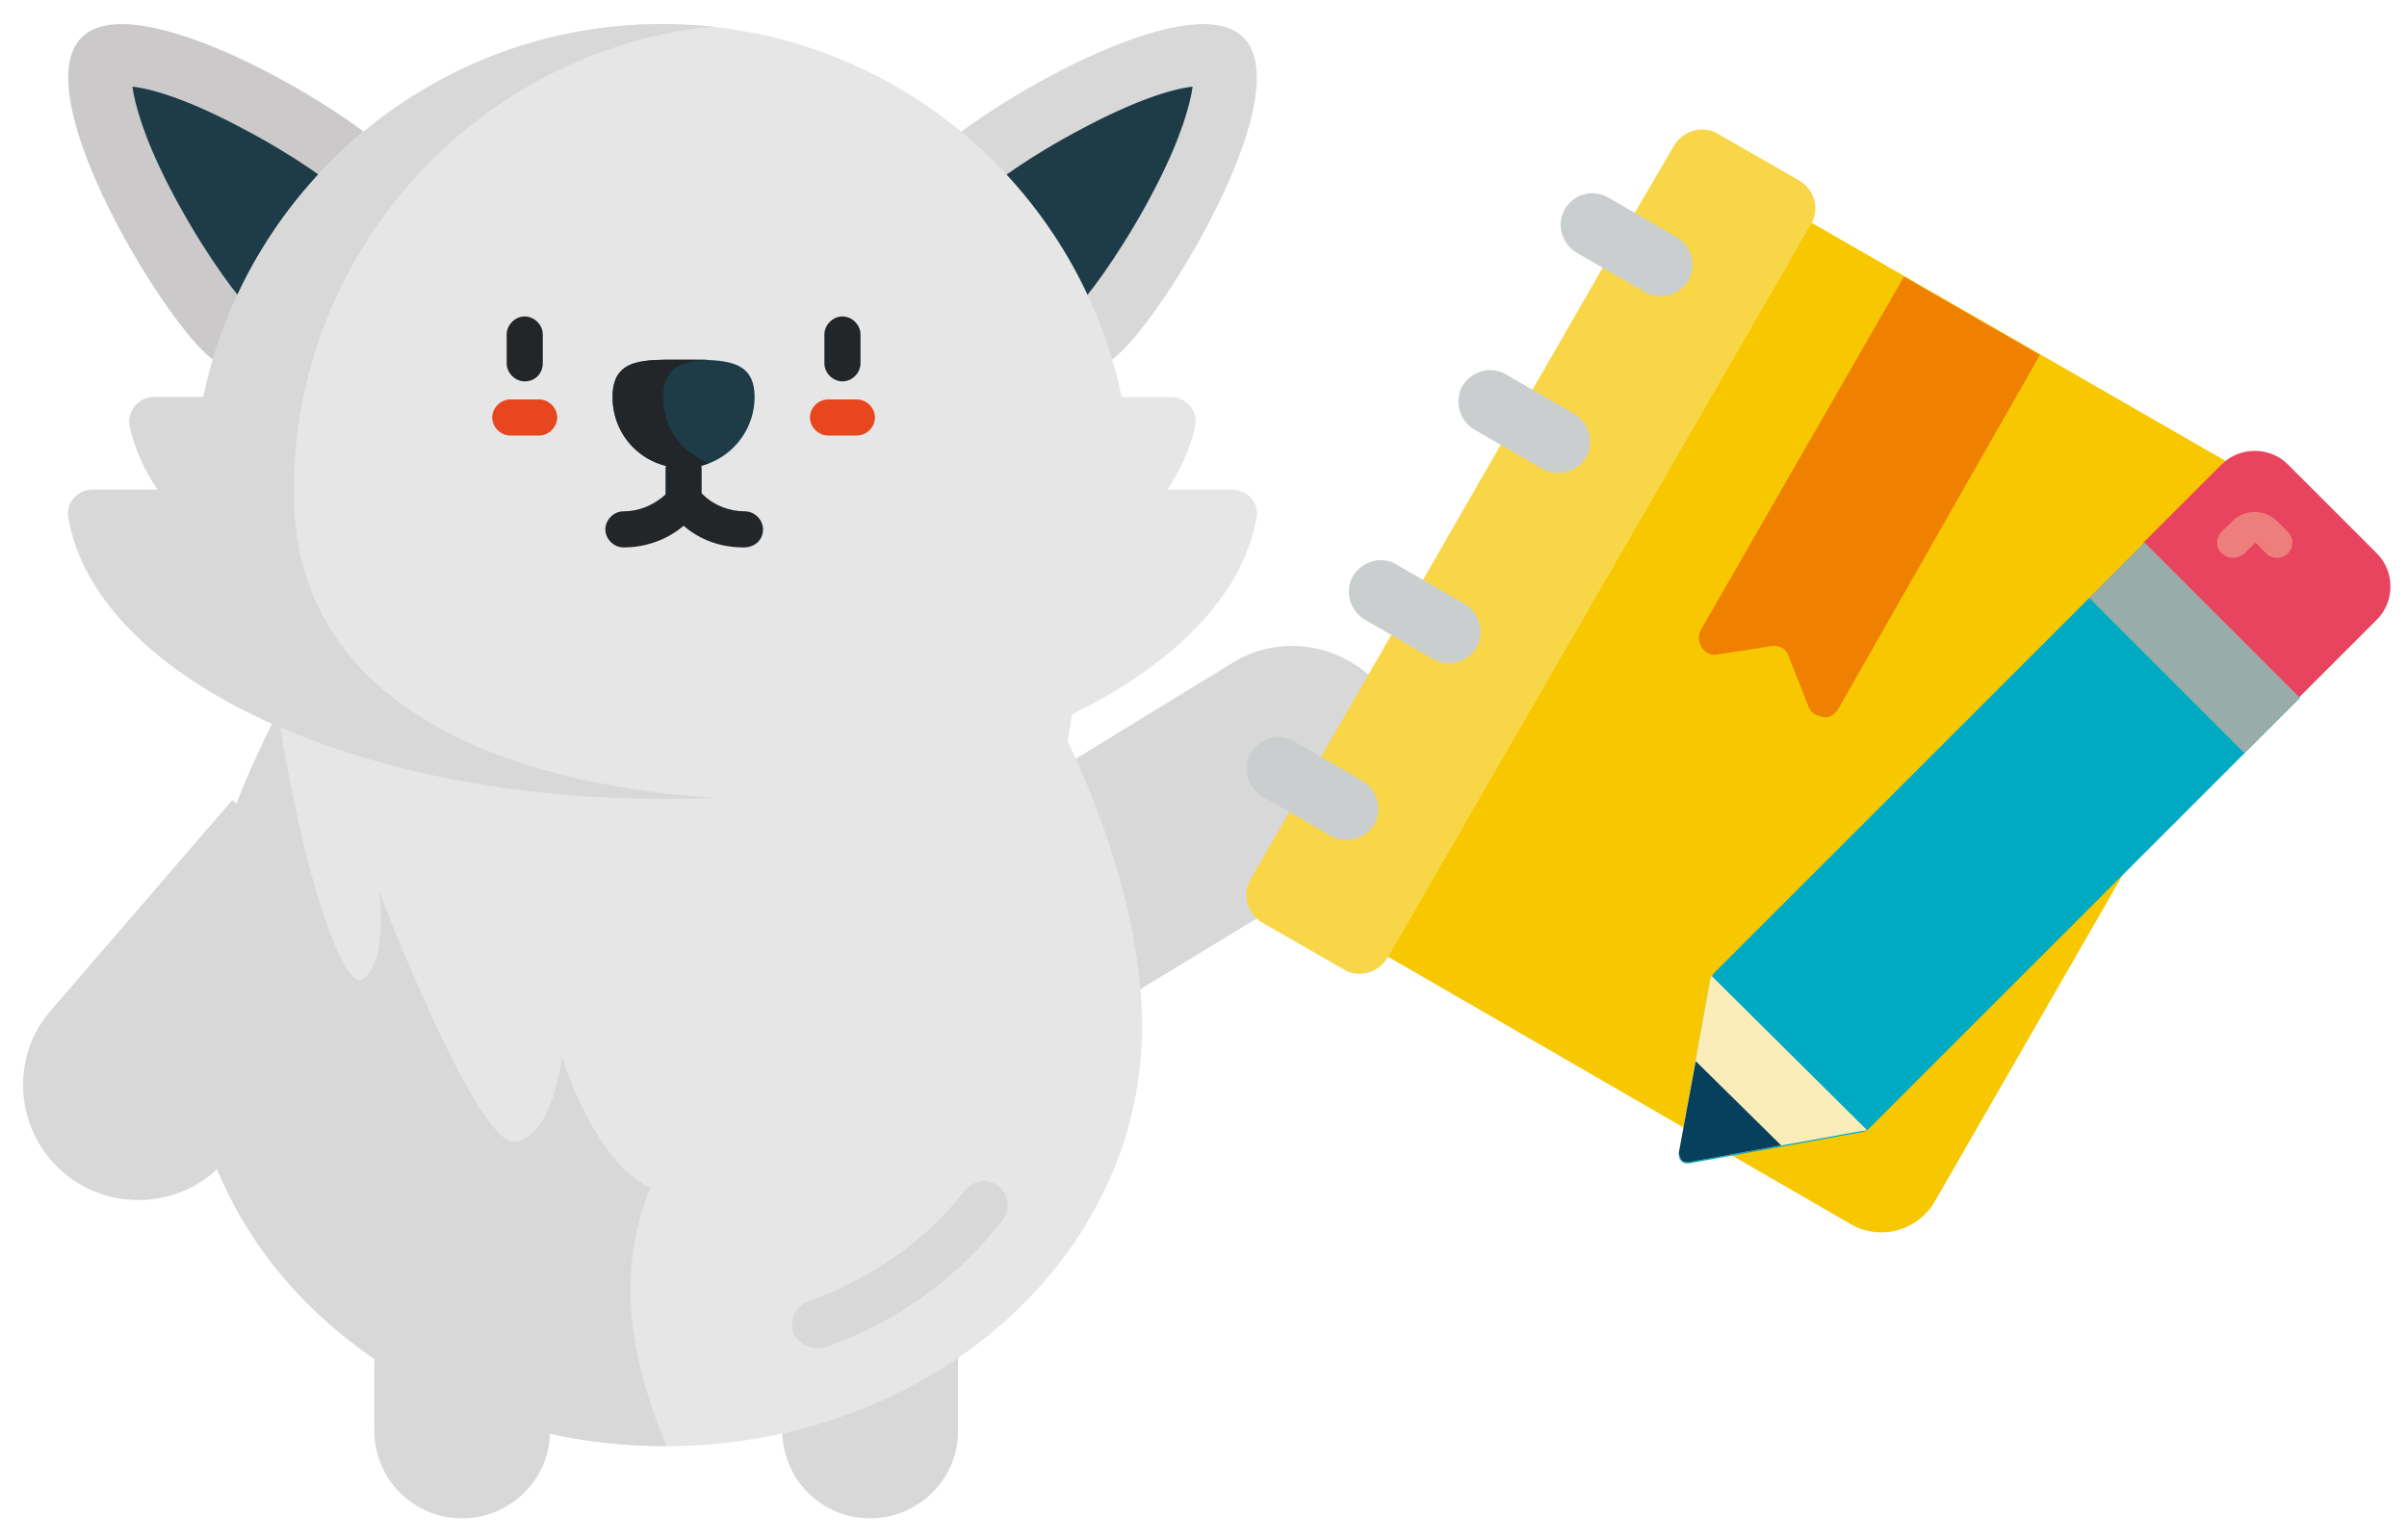<?xml version="1.0" encoding="utf-8"?>
<!-- Generator: Adobe Illustrator 22.0.1, SVG Export Plug-In . SVG Version: 6.00 Build 0)  -->
<svg version="1.1" xmlns="http://www.w3.org/2000/svg" xmlns:xlink="http://www.w3.org/1999/xlink" x="0px" y="0px"
	 viewBox="0 0 200 128" style="enable-background:new 0 0 200 128;" xml:space="preserve">
<g id="Слой_2">
</g>
<g id="Слой_1">
	<path id="XMLID_309_" style="fill:#D9D8D9;" d="M33.7,79.1l-15,17.4c-3.5,4-9.6,4.3-13.5,0.9l0,0c-4-3.5-4.4-9.6-0.9-13.5l15-17.4"
		/>
	<path id="XMLID_308_" style="fill:#D9D8D9;" d="M92.8,83.4l19.6-11.9c4.5-2.8,5.8-8.7,3.2-13.2l0,0c-2.8-4.5-8.7-6-13.2-3.2
		L82.8,67.1"/>
	<path id="XMLID_300_" style="fill:#D9D8D9;" d="M72.3,126.2L72.3,126.2c-4.1,0-7.3-3.3-7.3-7.3V98.1c0-4.1,3.3-7.3,7.3-7.3l0,0
		c4.1,0,7.3,3.3,7.3,7.3v20.7C79.7,122.9,76.3,126.2,72.3,126.2z"/>
	<path id="XMLID_299_" style="fill:#D9D8D9;" d="M38.4,126.2L38.4,126.2c-4.1,0-7.3-3.3-7.3-7.3V98.1c0-4.1,3.3-7.3,7.3-7.3l0,0
		c4.1,0,7.3,3.3,7.3,7.3v20.7C45.8,122.9,42.4,126.2,38.4,126.2z"/>
	<path id="XMLID_252_" style="fill:#E7E6E7;" d="M55.3,33.6C33.4,33.7,15.7,66,15.7,85.3s17.7,34.9,39.6,34.9s39.6-15.6,39.6-34.9
		S77.2,33.6,55.3,33.6"/>
	<path id="XMLID_249_" style="fill:#D9D8D9;" d="M55.3,33.7c-21.9,0-39.6,32.3-39.6,51.6s17.7,34.9,39.6,34.9h0.1
		c-1.6-3.7-2.6-7.5-2.9-10.7c-0.8-7.7,2.4-15.2,8.5-19.8C74,79.8,74.3,68,74.3,68"/>
	<path id="XMLID_247_" style="fill:#D9D8D9;" d="M65.9,110.8c-0.3-1,0.1-2.2,1.2-2.6c5.4-2,9.9-5.1,13.1-9.3c0.7-0.8,1.9-1,2.8-0.3
		c0.8,0.7,1,1.9,0.3,2.8c-3.6,4.7-8.7,8.5-14.8,10.6C67.4,112.3,66.3,111.6,65.9,110.8z"/>
	<path id="XMLID_245_" style="fill:#FCD49F;" d="M55.2,82l10.5,6.9"/>
	<path id="XMLID_194_" style="fill:#FCD49F;" d="M44.7,88.9L55.2,82"/>
	<path id="XMLID_191_" style="fill:#FCD49F;" d="M25.8,78.4l8.5,9.2"/>
	<path id="XMLID_173_" style="fill:#F4BC76;" d="M55.2,82l8.4,5.6"/>
	<path id="XMLID_151_" style="fill:#D9D8D9;" d="M93.3,29.1c4.4-4.4,14.5-21.6,10-26c-4.4-4.4-21.6,5.6-26,10
		c-4.4,4.4-1.1,8.2,3.3,12.6C85.1,30.2,88.9,33.5,93.3,29.1z"/>
	<path id="XMLID_136_" style="fill:#CBC9CA;" d="M16.8,29.1c-4.4-4.4-14.5-21.6-10-26c4.4-4.4,21.6,5.6,26,10
		c4.4,4.4,1.1,8.2-3.3,12.6C25,30.2,21.2,33.5,16.8,29.1z"/>
	<path id="XMLID_132_" style="fill:#1D3C48;" d="M21.1,26c1.1-0.3,3.8-3,4.7-3.9c0.9-0.9,3.5-3.5,3.9-4.7c-0.1-0.1-0.2-0.3-0.5-0.7
		c-1.3-1.3-4.8-3.8-9-6c-4.3-2.3-7.4-3.3-9.2-3.5c0.2,1.4,0.9,4.1,3,8.2c2.3,4.5,5.1,8.5,6.5,10C20.8,25.7,21,25.9,21.1,26z"/>
	<path id="XMLID_131_" style="fill:#1D3C48;" d="M89,26c-1.1-0.3-3.8-3-4.7-3.9c-0.9-0.9-3.5-3.5-3.9-4.7c0.1-0.1,0.2-0.3,0.5-0.7
		c1.3-1.3,4.8-3.8,9-6c4.3-2.3,7.4-3.3,9.2-3.5c-0.2,1.4-0.9,4.1-3,8.2c-2.3,4.5-5.1,8.5-6.5,10C89.3,25.7,89.1,25.9,89,26z"/>
	<path id="XMLID_129_" style="fill:#E7E6E7;" d="M20.9,29c0,32.1,7,53.8,9.2,52.4c2.2-1.4,1.4-7.3,1.4-7.3s8.1,21.2,11.3,20.8
		c3.1-0.4,3.9-7,3.9-7s3.5,11.3,9.4,11.3s9.4-11.3,9.4-11.3s0.8,6.6,3.9,7c3.1,0.4,11.3-20.8,11.3-20.8s-0.7,5.9,1.4,7.3
		c2.2,1.4,9.2-20.3,9.2-52.4H20.9z"/>
	<path id="XMLID_128_" style="fill:#E7E6E7;" d="M102.4,40.7H97c1.1-1.7,1.9-3.4,2.3-5.2c0.3-1.3-0.7-2.5-2-2.5h-4.1
		C89.5,15.3,73.8,2,55,2s-34.4,13.3-38.1,31h-4.1c-1.3,0-2.3,1.2-2,2.5c0.4,1.8,1.2,3.6,2.3,5.2H7.7c-1.3,0-2.3,1.2-2,2.4
		C8,56.1,28.8,66.2,54.3,66.4c0.3,0,0.5,0,0.7,0c0.2,0,0.5,0,0.7,0c25.5-0.2,46.3-10.3,48.7-23.3C104.7,41.9,103.7,40.7,102.4,40.7z
		"/>
	<path id="XMLID_127_" style="fill:#D9D8D9;" d="M24.4,40.9c0,0.3,0,0.6,0,0.9C24.4,41.5,24.4,41.2,24.4,40.9
		c0-20.1,15.3-36.7,34.8-38.7C57.8,2.1,56.4,2,55,2c-18.7,0-34.4,13.3-38.1,31h-4.1c-1.3,0-2.3,1.2-2,2.5c0.4,1.8,1.2,3.6,2.3,5.2
		H7.7c-1.3,0-2.3,1.2-2,2.4C8,56.1,28.8,66.2,54.3,66.4c0.3,0,0.5,0,0.7,0c0.2,0,0.5,0,0.7,0c1.3,0,2.5,0,3.7-0.1
		C45.7,65.5,24.4,60.5,24.4,40.9z"/>
	<path id="XMLID_126_" style="fill:#1D3C48;" d="M62.7,33c0,3.2-2.6,5.9-5.9,5.9s-5.9-2.6-5.9-5.9s2.6-3.1,5.9-3.1
		S62.7,29.8,62.7,33z"/>
	<g id="XMLID_26_">
		<path id="XMLID_75_" style="fill:#222629;" d="M55.1,33c0-2.5,1.6-3,3.8-3.1c-0.6,0-1.3,0-2.1,0c-3.2,0-5.9-0.2-5.9,3.1
			s2.6,5.9,5.9,5.9c0.7,0,1.4-0.1,2.1-0.4C56.7,37.7,55.1,35.6,55.1,33z"/>
		<path id="XMLID_52_" style="fill:#222629;" d="M61.8,45.5c-1.9,0-3.6-0.6-5-1.8c-1.4,1.2-3.2,1.8-5,1.8c-0.8,0-1.5-0.7-1.5-1.5
			c0-0.8,0.7-1.5,1.5-1.5c1.3,0,2.5-0.5,3.5-1.4l0.5-0.5c0.6-0.6,1.5-0.6,2.1,0l0.5,0.5c0.9,0.9,2.2,1.4,3.5,1.4
			c0.8,0,1.5,0.7,1.5,1.5C63.4,44.9,62.7,45.5,61.8,45.5z"/>
		<path id="XMLID_37_" style="fill:#222629;" d="M70,31.7c-0.8,0-1.5-0.7-1.5-1.5v-2.4c0-0.8,0.7-1.5,1.5-1.5c0.8,0,1.5,0.7,1.5,1.5
			v2.4C71.5,31,70.8,31.7,70,31.7z"/>
		<path id="XMLID_36_" style="fill:#222629;" d="M43.6,31.7c-0.8,0-1.5-0.7-1.5-1.5v-2.4c0-0.8,0.7-1.5,1.5-1.5
			c0.8,0,1.5,0.7,1.5,1.5v2.4C45.1,31,44.5,31.7,43.6,31.7z"/>
	</g>
	<path id="XMLID_25_" style="fill:#E7461E;" d="M71.2,36.2h-2.4c-0.8,0-1.5-0.7-1.5-1.5c0-0.8,0.7-1.5,1.5-1.5h2.4
		c0.8,0,1.5,0.7,1.5,1.5C72.7,35.5,72,36.2,71.2,36.2z"/>
	<path id="XMLID_24_" style="fill:#E7461E;" d="M44.8,36.2h-2.4c-0.8,0-1.5-0.7-1.5-1.5c0-0.8,0.7-1.5,1.5-1.5h2.4
		c0.8,0,1.5,0.7,1.5,1.5C46.3,35.5,45.6,36.2,44.8,36.2z"/>
	<path id="XMLID_23_" style="fill:#222629;" d="M56.8,43.2c-0.8,0-1.5-0.7-1.5-1.5v-2.7c0-0.8,0.7-1.5,1.5-1.5
		c0.8,0,1.5,0.7,1.5,1.5v2.7C58.3,42.5,57.6,43.2,56.8,43.2z"/>
	<g id="Page-1">
		<g id="_x30_40---Journal" transform="translate(0 -1)">
			<path id="Shape" style="fill:#F7C800;" d="M176.5,73.5l-15.7,27.3c-1.4,2.5-4.6,3.4-7.1,1.9l-38.4-22.2l35.2-61l34.4,19.8
				L176.5,73.5z"/>
			<path id="Shape_1_" style="fill:#F8D648;" d="M133.2,23.2l-29.3,50.9c-0.7,1.2-0.3,2.8,1,3.6l6.8,3.9c1.2,0.7,2.8,0.3,3.6-1
				l35.2-61c0.7-1.2,0.3-2.8-1-3.6l-6.8-3.9c-1.2-0.7-2.8-0.3-3.6,1L133.2,23.2z"/>
			<path id="Shape_2_" style="fill:#EF8000;" d="M150.3,59.8l-1.7-4.3c-0.2-0.6-0.8-0.9-1.4-0.8l-4.5,0.7c-0.5,0.1-1-0.1-1.3-0.6
				c-0.3-0.4-0.3-1-0.1-1.4l16.9-29.4l11.3,6.5L152.7,60c-0.3,0.4-0.7,0.7-1.2,0.6S150.5,60.3,150.3,59.8z"/>
			<g id="XMLID_323_">
				<path id="Rectangle-path" style="fill:#CACECF;" d="M133.6,17.4l5.7,3.3c1.2,0.7,1.7,2.3,1,3.6l0,0c-0.7,1.2-2.3,1.7-3.6,1
					l-5.7-3.3c-1.2-0.7-1.7-2.3-1-3.6l0,0C130.8,17.1,132.3,16.7,133.6,17.4z"/>
				<path id="Rectangle-path_1_" style="fill:#CACECF;" d="M125.1,32.1l5.7,3.3c1.2,0.7,1.7,2.3,1,3.6l0,0c-0.7,1.2-2.3,1.7-3.6,1
					l-5.7-3.3c-1.2-0.7-1.7-2.3-1-3.6l0,0C122.3,31.8,123.9,31.4,125.1,32.1z"/>
				<path id="Rectangle-path_2_" style="fill:#CACECF;" d="M116,47.9l5.7,3.3c1.2,0.7,1.7,2.3,1,3.6l0,0c-0.7,1.2-2.3,1.7-3.6,1
					l-5.7-3.3c-1.2-0.7-1.7-2.3-1-3.6l0,0C113.2,47.6,114.8,47.2,116,47.9z"/>
				<path id="Rectangle-path_3_" style="fill:#CACECF;" d="M107.5,62.6l5.7,3.3c1.2,0.7,1.7,2.3,1,3.6l0,0c-0.7,1.2-2.3,1.7-3.6,1
					l-5.7-3.3c-1.2-0.7-1.7-2.3-1-3.6l0,0C104.7,62.3,106.3,61.9,107.5,62.6z"/>
			</g>
			<path id="Shape_3_" style="fill:#00AAC3;" d="M142.1,82.5l-2.6,14.4c0,0.2,0,0.4,0.2,0.6c0.2,0.2,0.4,0.2,0.6,0.2l14.4-2.6
				c0.3,0,0.5-0.2,0.7-0.4L191.1,59l-12.9-12.9l-35.7,35.7C142.3,82,142.2,82.2,142.1,82.5z"/>
			<path id="Shape_4_" style="fill:#E8435F;" d="M190.1,39.6l7.4,7.4c1.5,1.5,1.5,4,0,5.5l-6.5,6.5l-12.9-12.9l6.5-6.5
				C186.1,38.1,188.6,38.1,190.1,39.6z"/>
			<path id="Shape_5_" style="fill:#EE7E7B;" d="M184.9,47.2c-0.1-0.1-0.2-0.1-0.3-0.2c-0.5-0.5-0.5-1.3,0-1.8l0.9-0.9
				c1-1,2.7-1,3.7,0l0.9,0.9c0.5,0.5,0.5,1.3,0,1.8c-0.5,0.5-1.3,0.5-1.8,0l-0.9-0.9l-0.9,0.9C186,47.4,185.4,47.5,184.9,47.2
				L184.9,47.2z"/>
			<path id="Shape_10_" style="fill:#9AACAA;" d="M191.1,59l-4.6,4.6l-12.9-12.9l4.6-4.6L191.1,59z"/>
			<path id="Shape_11_" style="fill:#FBEDBA;" d="M155.1,94.9c-0.1,0.1-0.2,0.1-0.4,0.1l-14.4,2.6c-0.2,0-0.4,0-0.6-0.2
				c-0.1-0.2-0.2-0.4-0.2-0.6l2.6-14.4c0-0.1,0.1-0.2,0.1-0.3L155.1,94.9z"/>
			<path id="Shape_12_" style="fill:#06405D;" d="M148,96.2l-7.7,1.4c-0.2,0-0.4,0-0.6-0.2c-0.1-0.2-0.2-0.4-0.2-0.6l1.4-7.6
				L148,96.2z"/>
		</g>
	</g>
</g>
</svg>
